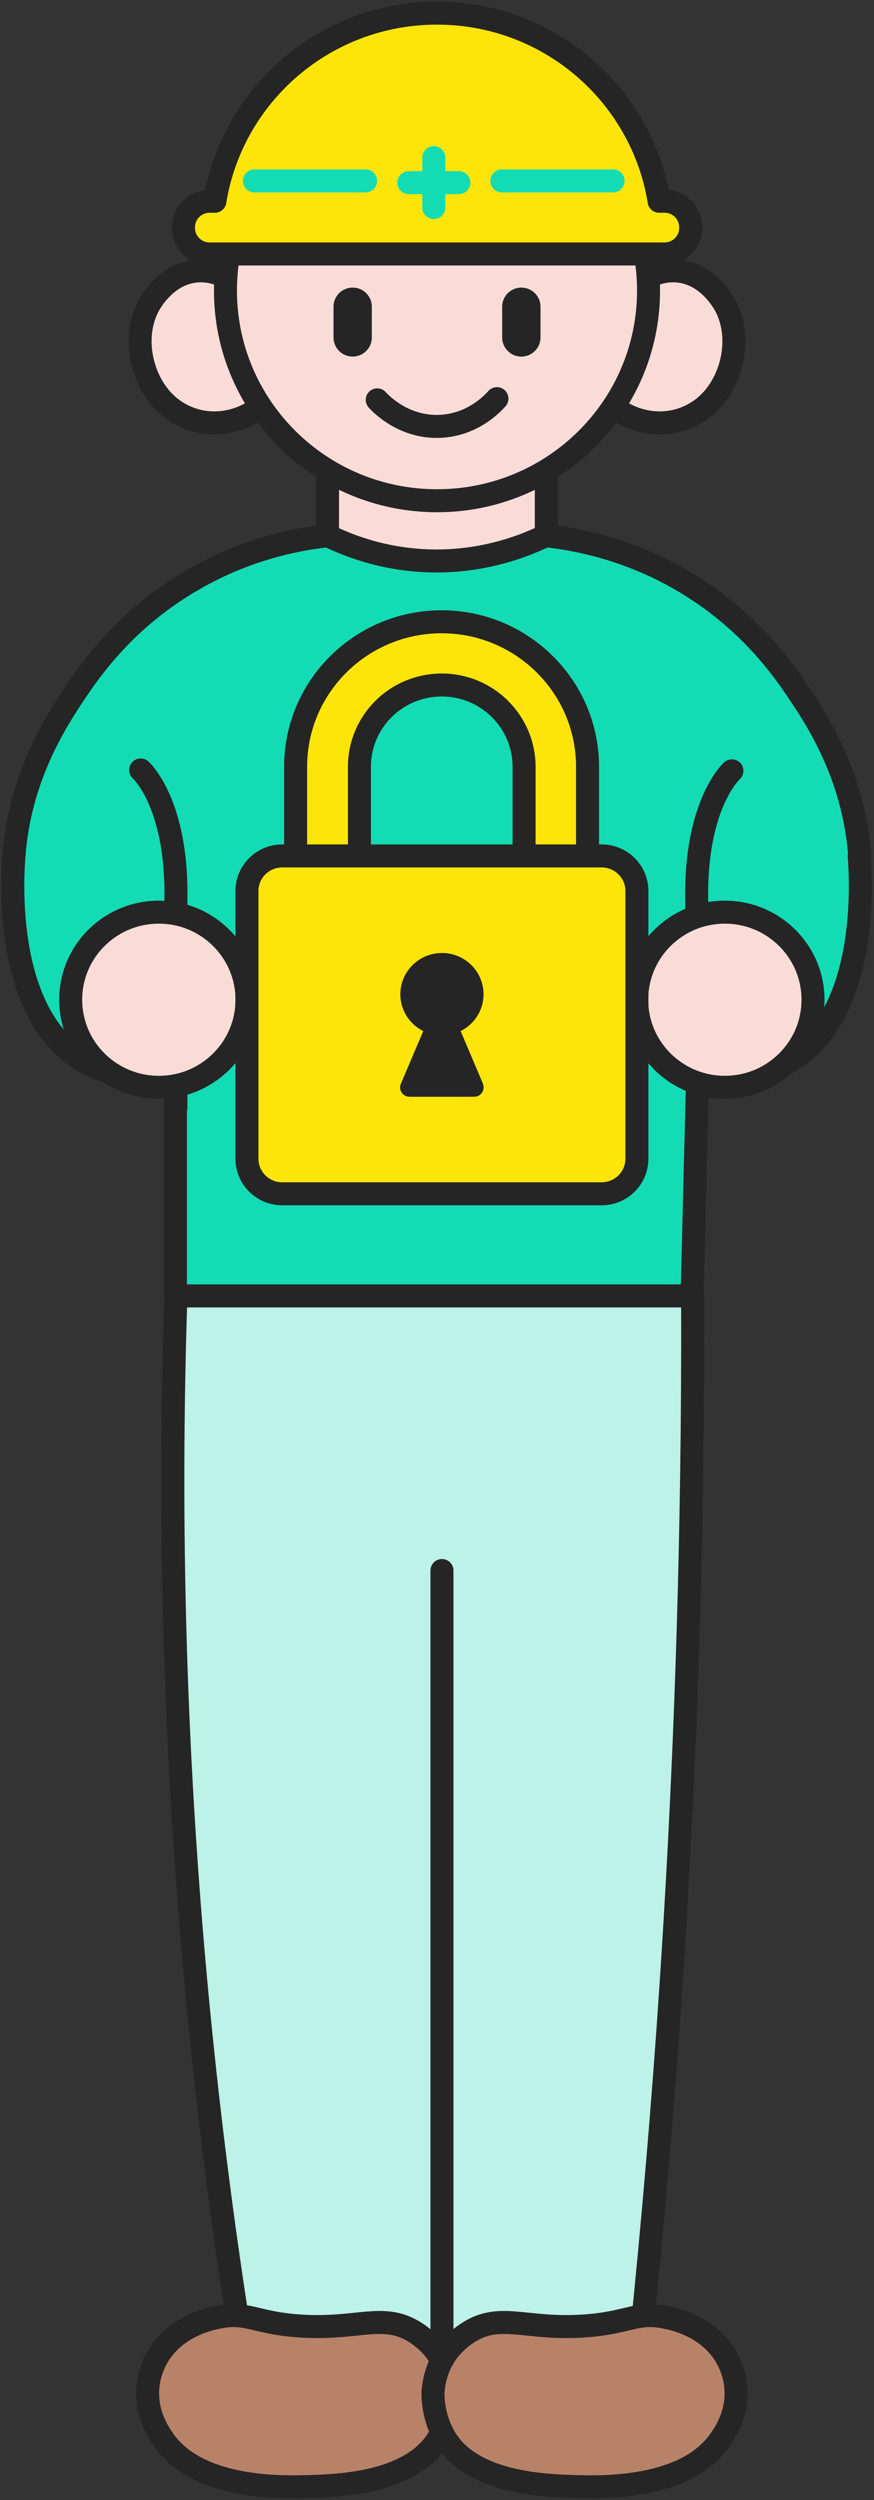<svg width="57" height="163" viewBox="0 0 57 163" fill="none" xmlns="http://www.w3.org/2000/svg">
<rect x="0" y="0" width="57" height="163" fill="#333333" stroke="none"/>
<g clip-path="url(#clip0_16024_26855)">
<path d="M35.628 25.991H21.36V37.707H35.628V25.991Z" fill="#F9DCD8" stroke="#252525" stroke-width="1.5" stroke-linecap="round" stroke-linejoin="round"/>
<path d="M16.543 26.835C14.485 28.092 11.979 27.703 10.485 25.968C9.185 24.46 8.68 21.994 9.622 20.064C9.703 19.892 10.749 17.826 12.853 17.666C14.072 17.574 15.003 18.18 15.336 18.442" fill="#F9DCD8"/>
<path d="M16.543 26.835C14.485 28.092 11.979 27.703 10.485 25.968C9.185 24.46 8.68 21.994 9.622 20.064C9.703 19.892 10.749 17.826 12.853 17.666C14.072 17.574 15.003 18.18 15.336 18.442" stroke="#252525" stroke-width="1.5" stroke-linecap="round" stroke-linejoin="round"/>
<path d="M40.456 26.835C42.514 28.092 45.02 27.703 46.515 25.968C47.814 24.46 48.32 21.994 47.377 20.064C47.297 19.892 46.25 17.826 44.147 17.666C42.928 17.574 41.997 18.18 41.663 18.442" fill="#F9DCD8"/>
<path d="M40.456 26.835C42.514 28.092 45.02 27.703 46.515 25.968C47.814 24.46 48.32 21.994 47.377 20.064C47.297 19.892 46.25 17.826 44.147 17.666C42.928 17.574 41.997 18.18 41.663 18.442" stroke="#252525" stroke-width="1.5" stroke-linecap="round" stroke-linejoin="round"/>
<path d="M42.296 18.945C42.296 11.374 36.122 5.242 28.5 5.242C20.878 5.242 14.704 11.374 14.704 18.945C14.704 26.516 20.878 32.648 28.5 32.648C36.122 32.648 42.296 26.516 42.296 18.945Z" fill="#F9DCD8" stroke="#252525" stroke-width="1.5" stroke-linecap="round" stroke-linejoin="round"/>
<path d="M23 20L23 22" stroke="#252525" stroke-width="2.5" stroke-linecap="round"/>
<path d="M34 20L34 22" stroke="#252525" stroke-width="2.5" stroke-linecap="round"/>
<path d="M43.33 13.121H42.986C41.859 6.166 35.812 0.856 28.5 0.856C21.188 0.856 15.141 6.166 14.014 13.121H13.669C12.738 13.121 11.968 13.874 11.968 14.811V14.868C11.968 15.793 12.726 16.558 13.669 16.558H43.342C44.273 16.558 45.043 15.804 45.043 14.868V14.811C45.043 13.886 44.285 13.121 43.342 13.121H43.33Z" fill="#FDE509" stroke="#252525" stroke-width="1.5" stroke-linecap="round" stroke-linejoin="round"/>
<path d="M16.59 11.796L23.844 11.796" stroke="#13DCB5" stroke-width="1.5" stroke-linecap="round" stroke-linejoin="round"/>
<path d="M24.602 26.07C24.798 26.287 26.338 27.932 28.764 27.795C30.914 27.669 32.179 26.242 32.409 25.991" stroke="#252525" stroke-width="1.5" stroke-linecap="round" stroke-linejoin="round"/>
<path d="M16.107 155.041H41.537C42.319 147.721 42.997 140.207 43.549 132.51C44.745 115.724 45.227 99.68 45.17 84.481H11.473C10.991 98.937 11.324 114.936 13.06 132.202C13.865 140.184 14.899 147.801 16.107 155.041Z" fill="#1DD3B0"/>
<path d="M16.107 155.041H41.537C42.319 147.721 42.997 140.207 43.549 132.51C44.745 115.724 45.227 99.68 45.17 84.481H11.473C10.991 98.937 11.324 114.936 13.06 132.202C13.865 140.184 14.899 147.801 16.107 155.041Z" fill="white" fill-opacity="0.7"/>
<path d="M16.107 155.041H41.537C42.319 147.721 42.997 140.207 43.549 132.51C44.745 115.724 45.227 99.68 45.17 84.481H11.473C10.991 98.937 11.324 114.936 13.06 132.202C13.865 140.184 14.899 147.801 16.107 155.041Z" stroke="#252525" stroke-width="1.5" stroke-linecap="round" stroke-linejoin="round"/>
<path d="M56.069 55.806C55.69 50.633 53.322 46.991 52.08 45.152C51.091 43.668 48.803 40.333 44.389 37.787C40.882 35.765 37.583 35.149 35.628 34.932C35.628 34.932 35.628 34.932 35.617 34.932C35.605 34.932 35.582 34.932 35.571 34.932C34.295 35.548 31.8 36.565 28.489 36.576C25.178 36.576 22.683 35.56 21.407 34.932C21.396 34.932 21.373 34.932 21.361 34.932C21.361 34.932 21.361 34.932 21.35 34.932C19.395 35.149 16.096 35.765 12.589 37.798C8.186 40.333 5.898 43.679 4.898 45.164C3.668 47.014 1.288 50.645 0.909 55.818C0.817 57.005 0.127 66.484 5.795 69.384C7.807 70.412 9.968 70.275 11.44 69.989V84.492H45.136C45.262 79.57 45.377 74.717 45.504 69.989C46.987 70.275 49.137 70.423 51.149 69.384C56.816 66.484 56.127 57.005 56.035 55.818L56.069 55.806Z" fill="#13DCB5" stroke="#252525" stroke-width="1.5" stroke-linecap="round" stroke-linejoin="round"/>
<path d="M11.473 72.25C11.473 67.683 11.404 63.355 11.473 58.547C11.554 52.324 9.174 50.2 9.174 50.2" stroke="#252525" stroke-width="1.5" stroke-linecap="round" stroke-linejoin="round"/>
<path d="M45.435 69.966C45.435 65.399 45.504 63.412 45.435 58.604C45.354 52.381 47.734 50.257 47.734 50.257" stroke="#252525" stroke-width="1.5" stroke-linecap="round" stroke-linejoin="round"/>
<path d="M47.274 70.891C50.448 70.891 53.022 68.335 53.022 65.182C53.022 62.028 50.448 59.472 47.274 59.472C44.099 59.472 41.525 62.028 41.525 65.182C41.525 68.335 44.099 70.891 47.274 70.891Z" fill="#F9DCD8" stroke="#252525" stroke-width="1.5" stroke-linecap="round" stroke-linejoin="round"/>
<path d="M10.359 70.891C13.533 70.891 16.107 68.335 16.107 65.182C16.107 62.028 13.533 59.472 10.359 59.472C7.184 59.472 4.61 62.028 4.61 65.182C4.61 68.335 7.184 70.891 10.359 70.891Z" fill="#F9DCD8" stroke="#252525" stroke-width="1.5" stroke-linecap="round" stroke-linejoin="round"/>
<path d="M36.26 62.384C35.11 62.384 34.179 61.459 34.179 60.317V49.994C34.179 47.059 31.776 44.661 28.81 44.661C25.844 44.661 23.441 47.048 23.441 49.994V60.317C23.441 61.459 22.51 62.384 21.36 62.384C20.21 62.384 19.279 61.459 19.279 60.317V49.994C19.279 44.775 23.544 40.539 28.799 40.539C34.052 40.539 38.318 44.775 38.318 49.994V60.317C38.318 61.459 37.386 62.384 36.237 62.384H36.26Z" fill="#FDE509" stroke="#252525" stroke-width="1.5" stroke-miterlimit="10"/>
<path d="M39.237 55.806H18.406C17.136 55.806 16.106 56.829 16.106 58.09V75.55C16.106 76.812 17.136 77.834 18.406 77.834H39.237C40.507 77.834 41.537 76.812 41.537 75.55V58.09C41.537 56.829 40.507 55.806 39.237 55.806Z" fill="#FDE509" stroke="#252525" stroke-width="1.5" stroke-linecap="round" stroke-linejoin="round"/>
<path d="M31.501 70.663L30.041 67.226C30.926 66.78 31.535 65.878 31.535 64.828C31.535 63.332 30.317 62.133 28.822 62.133C27.328 62.133 26.109 63.343 26.109 64.828C26.109 65.878 26.718 66.78 27.603 67.226L26.143 70.663C25.971 71.063 26.27 71.508 26.707 71.508H30.926C31.363 71.508 31.662 71.063 31.489 70.663H31.501Z" fill="#252525"/>
<path d="M32.73 11.796H39.985" stroke="#13DCB5" stroke-width="1.5" stroke-linecap="round" stroke-linejoin="round"/>
<path d="M26.66 11.91H29.925" stroke="#13DCB5" stroke-width="1.5" stroke-linecap="round" stroke-linejoin="round"/>
<path d="M28.293 13.532V10.277" stroke="#13DCB5" stroke-width="1.5" stroke-linecap="round" stroke-linejoin="round"/>
<path d="M28.824 154.378V102.397" stroke="#252525" stroke-width="1.5" stroke-linecap="round" stroke-linejoin="round"/>
<path d="M29.385 155.794C29.385 155.794 29.535 157.427 28.58 158.992C26.798 161.915 22.073 162.064 20.142 162.121C18.486 162.166 12.911 162.349 10.657 159.06C10.37 158.649 9.542 157.439 9.634 155.794C9.703 154.515 10.289 153.602 10.542 153.259C11.669 151.706 13.451 151.261 13.98 151.135C14.014 151.135 14.037 151.124 14.049 151.124C16.084 150.644 16.544 151.444 19.51 151.649C23.258 151.912 24.901 150.793 26.936 151.98C27.856 152.517 28.408 153.271 28.465 153.351C29.178 154.333 29.328 155.326 29.374 155.783L29.385 155.794Z" fill="#B88268" stroke="#252525" stroke-width="1.5" stroke-linecap="round" stroke-linejoin="round"/>
<path d="M28.247 155.794C28.247 155.794 28.097 157.427 29.052 158.992C30.834 161.915 35.559 162.064 37.49 162.121C39.145 162.166 44.721 162.349 46.975 159.06C47.262 158.649 48.09 157.439 47.998 155.794C47.929 154.515 47.343 153.602 47.09 153.259C45.963 151.706 44.181 151.261 43.652 151.135C43.618 151.135 43.595 151.124 43.583 151.124C41.548 150.644 41.089 151.444 38.122 151.649C34.374 151.912 32.73 150.793 30.696 151.98C29.776 152.517 29.224 153.271 29.166 153.351C28.454 154.333 28.304 155.326 28.258 155.783L28.247 155.794Z" fill="#B88268" stroke="#252525" stroke-width="1.5" stroke-linecap="round" stroke-linejoin="round"/>
</g>
<defs>
<clipPath id="clip0_16024_26855">
<rect width="57" height="163" fill="white"/>
</clipPath>
</defs>
</svg>
